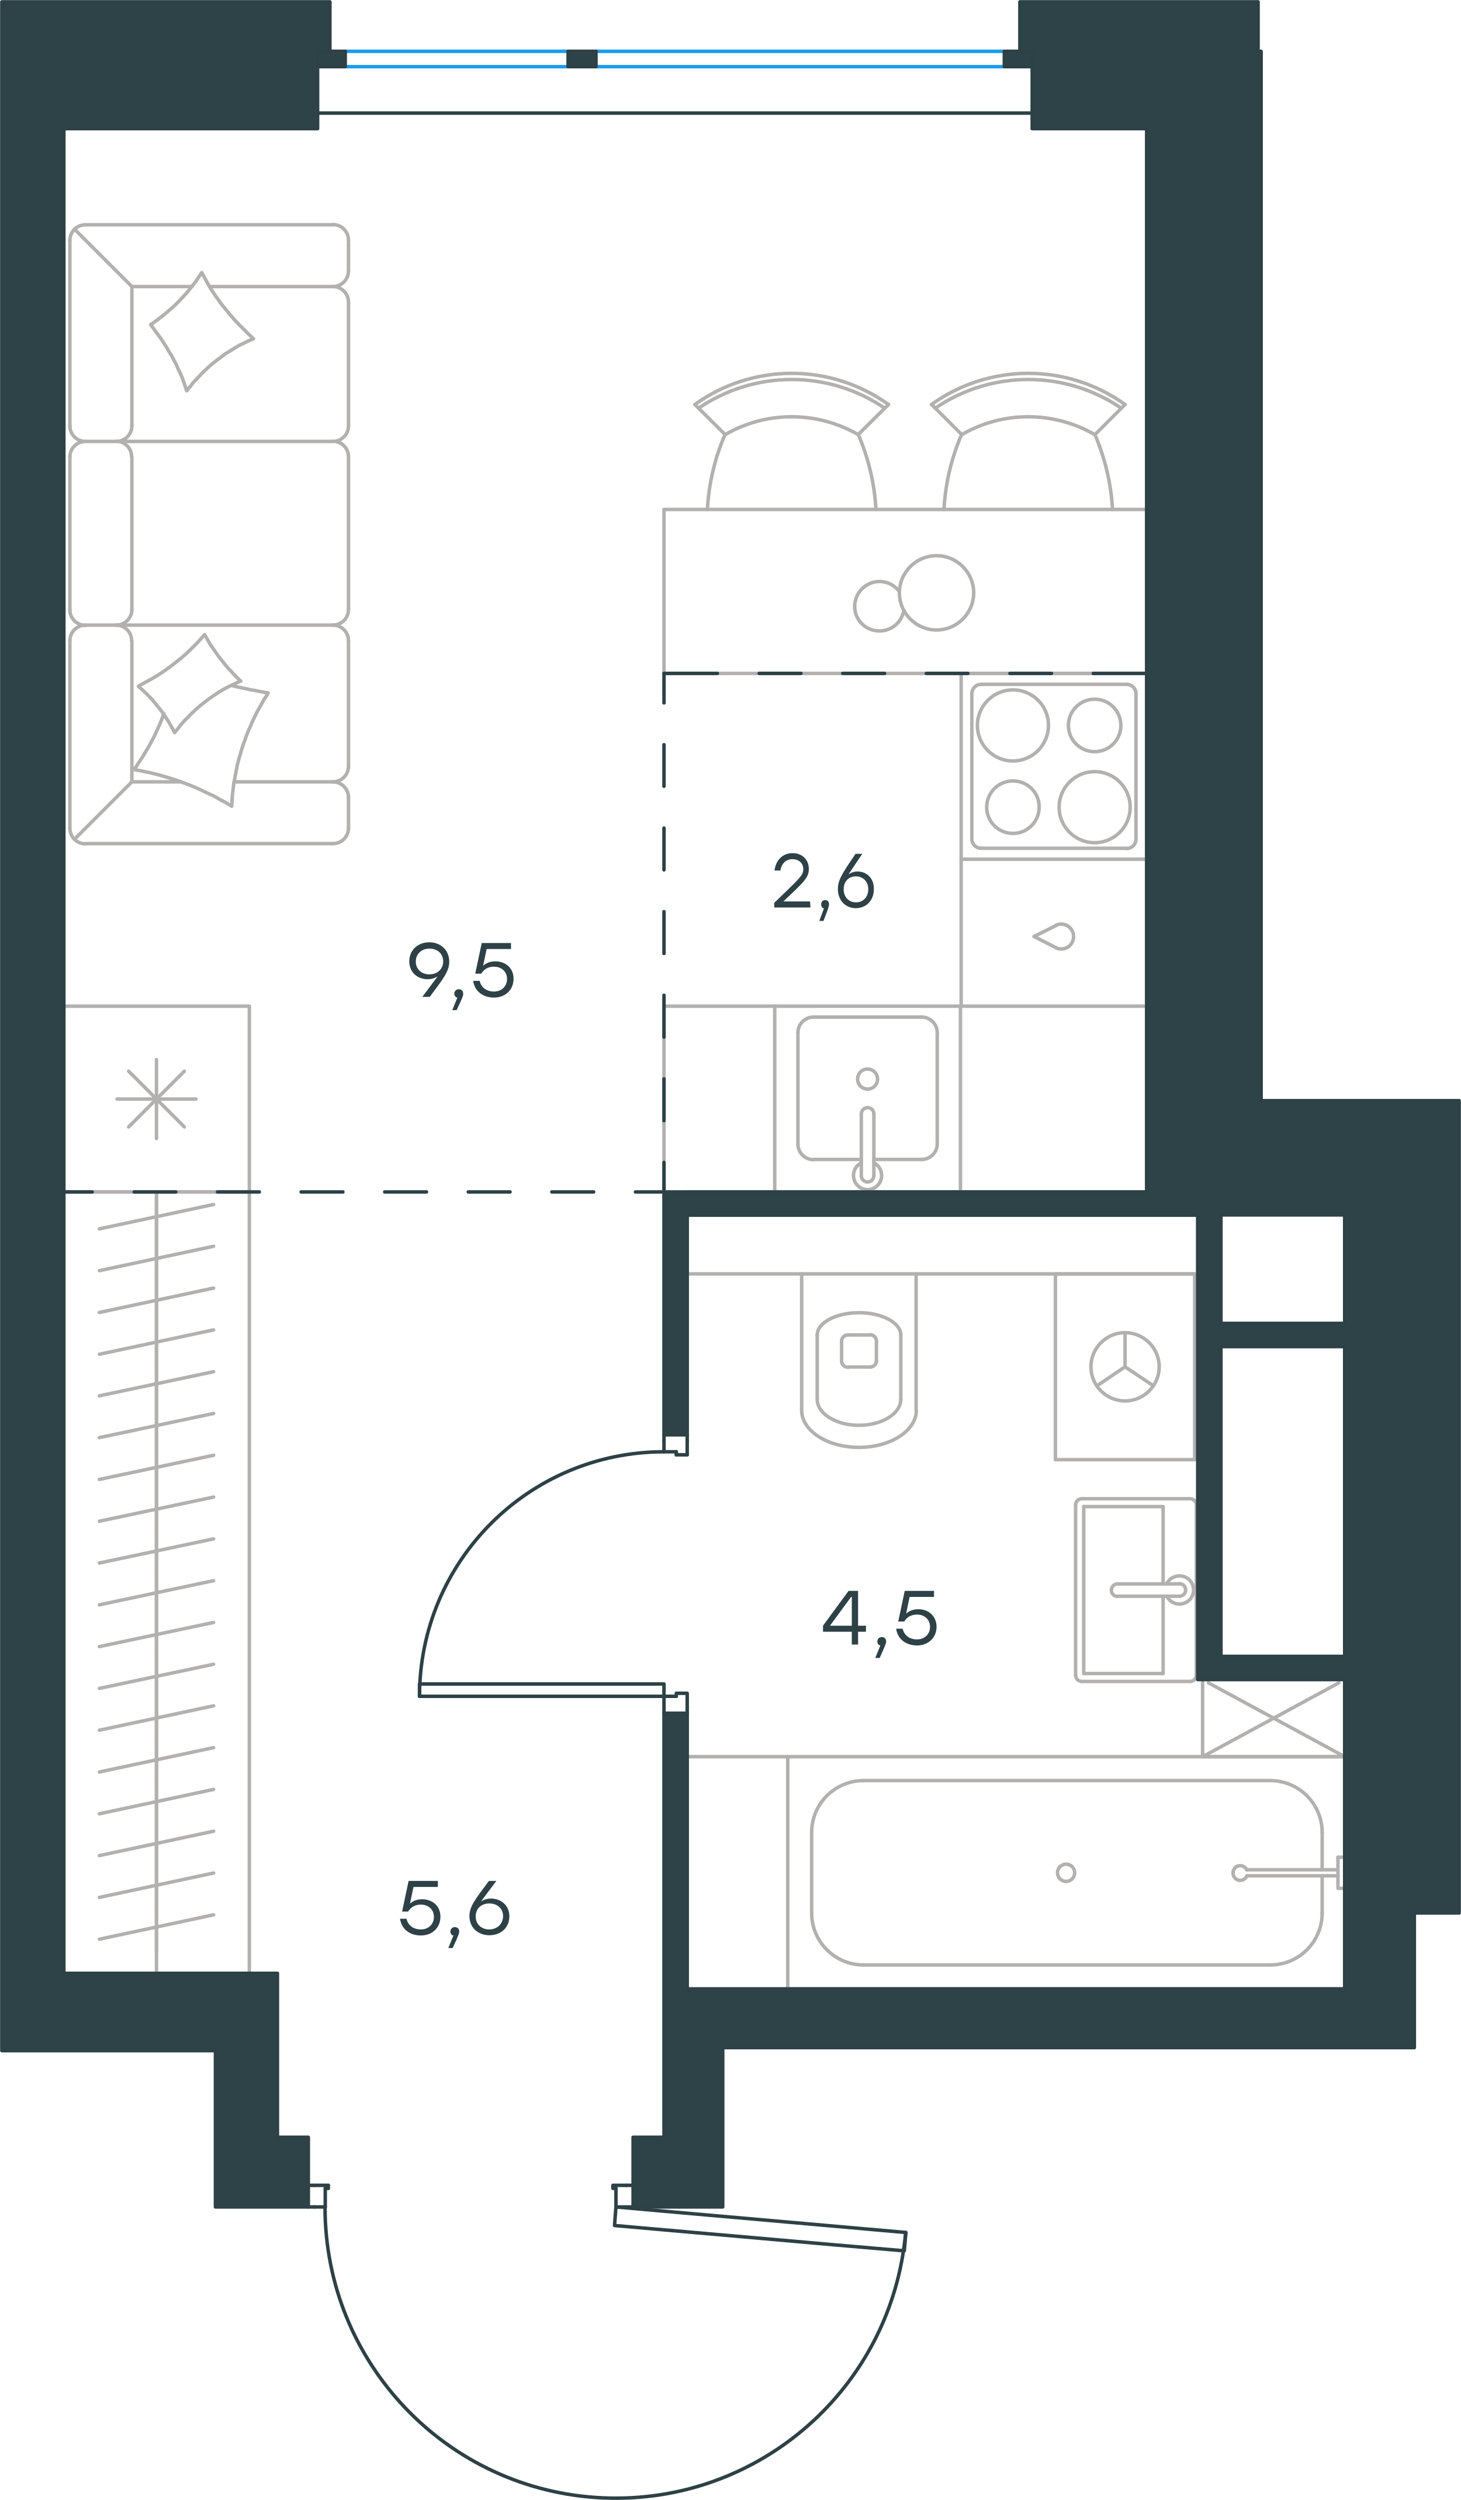 <?xml version="1.0" encoding="utf-8"?>
<!-- Generator: Adobe Illustrator 26.5.0, SVG Export Plug-In . SVG Version: 6.00 Build 0)  -->
<svg version="1.1" id="Слой_1" xmlns:xodm="http://www.corel.com/coreldraw/odm/2003"
	 xmlns="http://www.w3.org/2000/svg" xmlns:xlink="http://www.w3.org/1999/xlink" x="0px" y="0px" viewBox="0 0 629.3 1076.5"
	 style="enable-background:new 0 0 629.3 1076.5;" xml:space="preserve">
<style type="text/css">
	.st0{fill:none;stroke:#B2B1B0;stroke-width:1.5;stroke-linecap:round;stroke-linejoin:round;stroke-miterlimit:10;}
	.st1{fill:none;stroke:#1D9CEB;stroke-width:1.5;stroke-linecap:round;stroke-linejoin:round;stroke-miterlimit:10;}
	.st2{fill:none;stroke:#2D4146;stroke-width:1.5;stroke-linecap:round;stroke-linejoin:round;stroke-miterlimit:10;}
	
		.st3{fill-rule:evenodd;clip-rule:evenodd;fill:#2E4347;stroke:#2D4146;stroke-width:1.5;stroke-linecap:round;stroke-linejoin:round;stroke-miterlimit:10;}
	.st4{fill:#2D4146;}
</style>
<g id="Слой_x0020_1">
	<line class="st0" x1="339.3" y1="756.5" x2="296" y2="756.5"/>
	<line class="st0" x1="67.4" y1="514.9" x2="67.4" y2="532.9"/>
	<line class="st0" x1="42.8" y1="529.2" x2="92" y2="518.7"/>
	<line class="st0" x1="67.4" y1="532.9" x2="67.4" y2="550.9"/>
	<line class="st0" x1="42.8" y1="547.2" x2="92" y2="536.7"/>
	<line class="st0" x1="67.4" y1="550.9" x2="67.4" y2="568.9"/>
	<line class="st0" x1="42.8" y1="565.2" x2="92" y2="554.7"/>
	<line class="st0" x1="67.4" y1="568.9" x2="67.4" y2="586.9"/>
	<line class="st0" x1="42.8" y1="583.2" x2="92" y2="572.7"/>
	<line class="st0" x1="67.4" y1="586.9" x2="67.4" y2="604.9"/>
	<line class="st0" x1="42.8" y1="601.1" x2="92" y2="590.7"/>
	<line class="st0" x1="67.4" y1="604.9" x2="67.4" y2="622.9"/>
	<line class="st0" x1="42.8" y1="619.1" x2="92" y2="608.7"/>
	<line class="st0" x1="67.4" y1="622.9" x2="67.4" y2="640.9"/>
	<line class="st0" x1="42.8" y1="637.1" x2="92" y2="626.7"/>
	<line class="st0" x1="67.4" y1="640.9" x2="67.4" y2="658.9"/>
	<line class="st0" x1="42.8" y1="655.1" x2="92" y2="644.7"/>
	<line class="st0" x1="67.4" y1="658.9" x2="67.4" y2="676.9"/>
	<line class="st0" x1="42.8" y1="673.1" x2="92" y2="662.7"/>
	<line class="st0" x1="67.4" y1="676.9" x2="67.4" y2="694.9"/>
	<line class="st0" x1="42.8" y1="691.1" x2="92" y2="680.7"/>
	<line class="st0" x1="67.4" y1="694.9" x2="67.4" y2="712.9"/>
	<line class="st0" x1="42.8" y1="709.1" x2="92" y2="698.7"/>
	<line class="st0" x1="67.4" y1="712.9" x2="67.4" y2="730.9"/>
	<line class="st0" x1="42.8" y1="727.1" x2="92" y2="716.7"/>
	<line class="st0" x1="67.4" y1="513.3" x2="67.4" y2="840.5"/>
	<line class="st0" x1="67.4" y1="730.9" x2="67.4" y2="748.9"/>
	<line class="st0" x1="42.8" y1="745.1" x2="92" y2="734.6"/>
	<line class="st0" x1="67.4" y1="748.9" x2="67.4" y2="766.9"/>
	<line class="st0" x1="42.8" y1="763.1" x2="92" y2="752.6"/>
	<line class="st0" x1="67.4" y1="766.9" x2="67.4" y2="784.8"/>
	<line class="st0" x1="42.8" y1="781.1" x2="92" y2="770.6"/>
	<line class="st0" x1="67.4" y1="784.8" x2="67.4" y2="802.9"/>
	<line class="st0" x1="42.8" y1="799.1" x2="92" y2="788.6"/>
	<line class="st0" x1="67.4" y1="802.9" x2="67.4" y2="820.8"/>
	<line class="st0" x1="42.8" y1="817.1" x2="92" y2="806.6"/>
	<line class="st0" x1="67.4" y1="820.8" x2="67.4" y2="849.8"/>
	<line class="st0" x1="42.8" y1="835.1" x2="92" y2="824.6"/>
	<polyline class="st0" points="27.4,849.8 107.4,849.8 107.4,513.3 27.4,513.3 27.4,849.8 	"/>
	<line class="st0" x1="79.4" y1="485.3" x2="55.4" y2="461.3"/>
	<line class="st0" x1="55.4" y1="485.3" x2="79.4" y2="461.3"/>
	<line class="st0" x1="84.4" y1="473.3" x2="50.4" y2="473.3"/>
	<line class="st0" x1="67.4" y1="490.3" x2="67.4" y2="456.3"/>
	<polyline class="st0" points="107.4,433.3 27.4,433.3 27.4,513.3 107.4,513.3 107.4,433.3 	"/>
	<line class="st0" x1="56.8" y1="123.4" x2="82.7" y2="123.4"/>
	<polyline class="st0" points="109.2,145.9 108.1,146.3 107,146.8 105,147.8 102.9,148.8 100.9,150 99,151.2 97,152.4 95.2,153.8 
		93.3,155.2 91.5,156.6 89.8,158.1 88.1,159.7 86.5,161.3 84.9,163 83.3,164.7 81.9,166.5 80.4,168.3 79.8,166.4 79.1,164.4 
		78.4,162.5 77.6,160.6 76.7,158.8 75.9,156.9 74.9,155.1 74,153.3 72.9,151.6 71.9,149.8 70.8,148.1 69.7,146.4 68.5,144.7 
		67.3,143.1 66.1,141.4 64.9,139.8 66.5,138.7 68.1,137.5 69.7,136.3 71.2,135.1 72.7,133.8 74.2,132.5 75.7,131.1 77.1,129.7 
		78.4,128.3 79.8,126.8 81.1,125.3 82.3,123.8 83.5,122.3 84.7,120.7 85.8,119 86.9,117.4 88,119.4 89.1,121.4 90.2,123.4 
		91.4,125.3 92.7,127.2 94,129 95.3,130.9 96.7,132.6 98.2,134.4 99.6,136.1 101.1,137.8 102.7,139.5 104.3,141.1 105.9,142.7 
		107.5,144.3 109.2,145.9 	"/>
	<line class="st0" x1="56.8" y1="336.7" x2="77.4" y2="336.7"/>
	<polyline class="st0" points="99.8,295.2 101.7,295.7 103.7,296.1 107.7,297 109.6,297.3 111.6,297.7 113.6,298.1 115.5,298.4 
		114.7,299.8 113.8,301.1 113,302.5 112.2,304 111.4,305.4 110.6,306.8 109.9,308.3 109.2,309.7 108.5,311.2 107.9,312.7 
		107.2,314.2 106.6,315.7 106,317.2 105.5,318.7 104.9,320.2 104.4,321.8 103.9,323.3 103.5,324.9 103,326.4 102.6,328 102.2,329.5 
		101.9,331.1 101.6,332.7 101.3,334.3 101,335.9 100.7,337.5 100.5,339.1 100.3,340.7 100.1,342.3 100,344 99.9,345.6 99.8,347.2 
		97.4,345.7 94.9,344.4 92.5,343 89.9,341.8 87.4,340.6 84.8,339.4 82.2,338.3 79.6,337.3 76.9,336.3 74.2,335.4 71.5,334.6 
		68.8,333.8 66,333.1 63.3,332.5 60.5,331.9 57.6,331.4 58.7,330.1 59.6,328.6 60.6,327.2 61.5,325.8 62.4,324.3 63.3,322.8 
		64.2,321.3 65,319.8 65.8,318.3 66.6,316.8 67.3,315.2 68,313.7 68.7,312.1 69.4,310.5 70,308.9 70.6,307.3 	"/>
	<polyline class="st0" points="103.7,293.3 102.7,293.7 101.6,294.2 99.5,295.2 97.5,296.2 95.5,297.3 93.6,298.5 91.7,299.8 
		89.8,301.1 88,302.5 86.2,303.9 84.5,305.4 82.8,307 81.2,308.6 79.6,310.2 78.1,311.9 76.7,313.7 75.2,315.5 74.5,314.1 
		73.7,312.7 72.9,311.3 72.1,310 71.2,308.6 70.3,307.3 69.4,306 68.4,304.8 67.4,303.5 66.4,302.3 65.4,301.1 64.3,300 63.2,298.8 
		62,297.7 60.8,296.6 59.6,295.5 61.6,294.4 63.6,293.3 65.6,292.2 67.6,291 69.5,289.8 71.4,288.5 73.2,287.2 75,285.8 76.8,284.4 
		78.5,283 80.2,281.5 81.9,279.9 83.5,278.3 85.1,276.7 86.6,275 88.1,273.3 88.9,274.6 89.7,276 90.5,277.4 91.4,278.7 92.3,280 
		93.2,281.3 94.1,282.6 95.1,283.9 96.1,285.1 97.1,286.4 98.1,287.6 99.2,288.7 100.3,289.9 101.4,291.1 102.5,292.2 103.7,293.3 	
		"/>
	<line class="st0" x1="56.8" y1="123.4" x2="32.1" y2="98.7"/>
	<line class="st0" x1="56.8" y1="336.7" x2="32.1" y2="361.4"/>
	<line class="st0" x1="30.1" y1="275.9" x2="30.1" y2="356.7"/>
	<line class="st0" x1="56.8" y1="275.9" x2="56.8" y2="336.7"/>
	<line class="st0" x1="30.1" y1="183.4" x2="30.1" y2="103.4"/>
	<line class="st0" x1="30.1" y1="262.6" x2="30.1" y2="196.7"/>
	<line class="st0" x1="56.8" y1="196.7" x2="56.8" y2="262.6"/>
	<line class="st0" x1="56.8" y1="123.4" x2="56.8" y2="183.4"/>
	<path class="st0" d="M30.1,183.4c0,3.7,3,6.7,6.7,6.7"/>
	<path class="st0" d="M36.8,190.1c-3.7,0-6.7,3-6.7,6.7"/>
	<path class="st0" d="M30.1,262.6c0,3.7,3,6.7,6.7,6.7"/>
	<path class="st0" d="M36.8,269.2c-3.7,0-6.7,3-6.7,6.7"/>
	<path class="st0" d="M50.1,190.1c3.7,0,6.7-3,6.7-6.7"/>
	<path class="st0" d="M56.7,196.7c0-3.7-3-6.7-6.7-6.7"/>
	<path class="st0" d="M50.1,269.2c3.7,0,6.7-3,6.7-6.7"/>
	<path class="st0" d="M56.7,275.9c0-3.7-3-6.7-6.7-6.7"/>
	<line class="st0" x1="150.1" y1="183.4" x2="150.1" y2="130.1"/>
	<line class="st0" x1="150.1" y1="262.6" x2="150.1" y2="196.7"/>
	<line class="st0" x1="150.1" y1="330" x2="150.1" y2="275.9"/>
	<path class="st0" d="M150.1,130.1c0-3.7-3-6.7-6.7-6.7"/>
	<path class="st0" d="M143.4,190.1c3.7,0,6.7-3,6.7-6.7"/>
	<path class="st0" d="M150.1,196.7c0-3.7-3-6.7-6.7-6.7"/>
	<path class="st0" d="M143.4,269.2c3.7,0,6.7-3,6.7-6.7"/>
	<path class="st0" d="M150.1,275.9c0-3.7-3-6.7-6.7-6.7"/>
	<path class="st0" d="M143.4,336.7c3.7,0,6.7-3,6.7-6.7"/>
	<path class="st0" d="M143.4,123.4c3.7,0,6.7-3,6.7-6.7"/>
	<path class="st0" d="M150.1,103.4c0-3.7-3-6.7-6.7-6.7"/>
	<path class="st0" d="M36.8,96.8c-3.7,0-6.7,3-6.7,6.7"/>
	<path class="st0" d="M30.1,356.7c0,3.7,3,6.7,6.7,6.7"/>
	<path class="st0" d="M150.1,343.4c0-3.7-3-6.7-6.7-6.7"/>
	<path class="st0" d="M143.4,363.3c3.7,0,6.7-3,6.7-6.7"/>
	<line class="st0" x1="36.8" y1="190.1" x2="143.4" y2="190.1"/>
	<line class="st0" x1="36.8" y1="269.2" x2="143.4" y2="269.2"/>
	<line class="st0" x1="36.8" y1="96.8" x2="143.4" y2="96.8"/>
	<line class="st0" x1="150.1" y1="103.4" x2="150.1" y2="116.8"/>
	<line class="st0" x1="143.4" y1="123.4" x2="90.3" y2="123.4"/>
	<line class="st0" x1="36.8" y1="363.3" x2="143.4" y2="363.3"/>
	<line class="st0" x1="150.1" y1="356.7" x2="150.1" y2="343.4"/>
	<line class="st0" x1="143.4" y1="336.7" x2="100.8" y2="336.7"/>
	<path class="st0" d="M374.8,588.7c1.5,0,2.7-1.2,2.7-2.7"/>
	<path class="st0" d="M362.5,586.1c0,1.5,1.2,2.7,2.7,2.7"/>
	<path class="st0" d="M377.5,577.5c0-1.5-1.2-2.7-2.7-2.7"/>
	<path class="st0" d="M365.2,574.9c-1.5,0-2.7,1.2-2.7,2.7"/>
	<line class="st0" x1="377.5" y1="577.5" x2="377.5" y2="586.1"/>
	<line class="st0" x1="374.8" y1="588.7" x2="365.2" y2="588.7"/>
	<line class="st0" x1="362.5" y1="586.1" x2="362.5" y2="577.5"/>
	<line class="st0" x1="365.2" y1="574.9" x2="374.8" y2="574.9"/>
	<path class="st0" d="M388,574.9c0-5.3-8.1-9.6-18-9.6c-9.9,0-18,4.3-18,9.6"/>
	<line class="st0" x1="388" y1="602.6" x2="388" y2="574.9"/>
	<path class="st0" d="M352,602.6c0,6.2,8.1,11.2,18,11.2c9.9,0,18-5,18-11.2"/>
	<line class="st0" x1="352" y1="602.6" x2="352" y2="574.9"/>
	<path class="st0" d="M345.3,607.3c0,8.8,11,16,24.7,16c13.6,0,24.7-7.2,24.7-16"/>
	<line class="st0" x1="394.6" y1="607.2" x2="394.6" y2="548.6"/>
	<line class="st0" x1="345.3" y1="607.2" x2="345.3" y2="548.6"/>
	<polyline class="st0" points="515.9,523.3 515.9,548.6 296,548.6 296,523.3 	"/>
	<line class="st0" x1="569.5" y1="823.8" x2="569.5" y2="807.8"/>
	<path class="st0" d="M537,805.2c-0.6-1.3-2.1-2-3.5-1.7c-1.4,0.3-2.4,1.6-2.4,3.1c0,1.5,1,2.7,2.4,3.1c1.4,0.3,2.9-0.4,3.5-1.7"/>
	<line class="st0" x1="576.3" y1="807.8" x2="537" y2="807.8"/>
	<line class="st0" x1="576.3" y1="805.2" x2="537" y2="805.2"/>
	<line class="st0" x1="576.3" y1="799.8" x2="579.2" y2="799.8"/>
	<polyline class="st0" points="576.3,799.8 576.3,813.2 579.2,813.2 	"/>
	<path class="st0" d="M462.9,806.5c0-2-1.6-3.7-3.7-3.7c-2,0-3.7,1.6-3.7,3.7c0,2,1.6,3.7,3.7,3.7
		C461.3,810.2,462.9,808.5,462.9,806.5"/>
	<path class="st0" d="M547.1,846.2c12.4,0,22.4-10,22.4-22.4"/>
	<path class="st0" d="M569.5,789.2c0-12.4-10-22.4-22.4-22.4"/>
	<path class="st0" d="M349.6,823.8c0,12.4,10,22.4,22.4,22.4"/>
	<path class="st0" d="M372,766.8c-12.4,0-22.4,10-22.4,22.4"/>
	<line class="st0" x1="569.5" y1="789.2" x2="569.5" y2="805.2"/>
	<line class="st0" x1="547.1" y1="846.2" x2="372" y2="846.2"/>
	<line class="st0" x1="349.6" y1="823.8" x2="349.6" y2="789.2"/>
	<line class="st0" x1="372" y1="766.8" x2="547.1" y2="766.8"/>
	<polyline class="st0" points="579.2,756.5 579.2,856.5 339.3,856.5 339.3,756.5 579.2,756.5 	"/>
	<path class="st0" d="M381.1,175.8c-24.2-16.5-56-16.5-80.2,0"/>
	<path class="st0" d="M382.7,174.2c-24.9-17.9-58.5-17.9-83.4,0"/>
	<line class="st0" x1="312.3" y1="187.1" x2="299.3" y2="174.2"/>
	<line class="st0" x1="369.7" y1="187.1" x2="382.7" y2="174.2"/>
	<path class="st0" d="M369.7,187.2c-17.8-10.3-39.7-10.3-57.4,0"/>
	<path class="st0" d="M377.3,219.4c-0.6-11.1-3.2-22-7.6-32.3"/>
	<path class="st0" d="M312.3,187.1c-4.4,10.2-7,21.1-7.6,32.3"/>
	<path class="st0" d="M387.4,254.8c-3-4.1-8.4-5.5-13-3.4c-4.6,2.1-7.1,7.2-6,12.1c1.1,4.9,5.6,8.4,10.7,8.2
		c5.1-0.1,9.3-3.8,10.2-8.8"/>
	<path class="st0" d="M387.4,255.3c0,8.8,7.2,16,16,16c8.8,0,16-7.2,16-16c0-8.8-7.2-16-16-16C394.6,239.3,387.4,246.5,387.4,255.3"
		/>
	<path class="st0" d="M483,175.8c-24.2-16.5-56-16.5-80.2,0"/>
	<path class="st0" d="M484.6,174.2c-24.9-17.9-58.5-17.9-83.4,0"/>
	<line class="st0" x1="414.2" y1="187.1" x2="401.3" y2="174.2"/>
	<line class="st0" x1="471.7" y1="187.1" x2="484.6" y2="174.2"/>
	<path class="st0" d="M471.6,187.2c-17.8-10.3-39.7-10.3-57.4,0"/>
	<path class="st0" d="M479.2,219.4c-0.6-11.1-3.2-22-7.6-32.3"/>
	<path class="st0" d="M414.2,187.1c-4.4,10.2-7,21.1-7.6,32.3"/>
	<polyline class="st0" points="286,219.4 493.9,219.4 493.9,290 286,290 286,219.4 	"/>
	<path class="st0" d="M471.5,332.3c-8.5,0-15.3,6.9-15.3,15.3c0,8.5,6.9,15.3,15.3,15.3c8.5,0,15.3-6.9,15.3-15.3
		C486.8,339.2,480,332.3,471.5,332.3"/>
	<path class="st0" d="M471.5,301.1c-6.3,0-11.3,5.1-11.3,11.3c0,6.3,5.1,11.3,11.3,11.3c6.3,0,11.3-5.1,11.3-11.3
		C482.8,306.2,477.8,301.1,471.5,301.1"/>
	<path class="st0" d="M436.3,297.1c-8.5,0-15.3,6.9-15.3,15.3c0,8.5,6.9,15.3,15.3,15.3c8.5,0,15.3-6.9,15.3-15.3
		C451.7,304,444.8,297.1,436.3,297.1"/>
	<path class="st0" d="M436.3,336.3c-6.3,0-11.3,5.1-11.3,11.3c0,6.3,5.1,11.3,11.3,11.3c6.3,0,11.3-5.1,11.3-11.3
		C447.7,341.4,442.6,336.3,436.3,336.3"/>
	<path class="st0" d="M489.3,298.7c0-2.2-1.8-4-4-4"/>
	<path class="st0" d="M485.3,365.4c2.2,0,4-1.8,4-4"/>
	<path class="st0" d="M422.6,294.7c-2.2,0-4,1.8-4,4"/>
	<path class="st0" d="M418.6,361.3c0,2.2,1.8,4,4,4"/>
	<line class="st0" x1="489.3" y1="298.7" x2="489.3" y2="361.3"/>
	<line class="st0" x1="422.6" y1="294.7" x2="485.3" y2="294.7"/>
	<line class="st0" x1="418.6" y1="361.3" x2="418.6" y2="298.7"/>
	<line class="st0" x1="485.3" y1="365.3" x2="422.6" y2="365.3"/>
	<polyline class="st0" points="414,290 493.9,290 493.9,370 414,370 414,290 	"/>
	<line class="st0" x1="350.4" y1="499.3" x2="371" y2="499.3"/>
	<path class="st0" d="M369.4,464.7c0,2.4,1.9,4.3,4.3,4.3c2.4,0,4.3-1.9,4.3-4.3c0-2.4-1.9-4.3-4.3-4.3
		C371.3,460.3,369.4,462.3,369.4,464.7"/>
	<path class="st0" d="M376.4,479.7c0-1.5-1.2-2.7-2.7-2.7s-2.7,1.2-2.7,2.7"/>
	<line class="st0" x1="371" y1="506.3" x2="371" y2="479.6"/>
	<path class="st0" d="M371,506.3c0,1.5,1.2,2.7,2.7,2.7c1.5,0,2.7-1.2,2.7-2.7"/>
	<line class="st0" x1="376.4" y1="506.3" x2="376.4" y2="479.6"/>
	<path class="st0" d="M371,500.8c-2.5,1.2-3.9,4.1-3.2,6.8c0.6,2.8,3.1,4.7,5.9,4.7c2.8,0,5.3-2,5.9-4.7c0.6-2.8-0.7-5.6-3.2-6.8"/>
	<path class="st0" d="M343.7,492.7c0,3.7,3,6.7,6.7,6.7"/>
	<path class="st0" d="M397,499.3c3.7,0,6.7-3,6.7-6.7"/>
	<path class="st0" d="M350.4,438c-3.7,0-6.7,3-6.7,6.7"/>
	<path class="st0" d="M403.7,444.7c0-3.7-3-6.7-6.7-6.7"/>
	<line class="st0" x1="343.7" y1="492.6" x2="343.7" y2="444.6"/>
	<line class="st0" x1="350.4" y1="438" x2="397" y2="438"/>
	<line class="st0" x1="403.7" y1="444.6" x2="403.7" y2="492.6"/>
	<line class="st0" x1="397" y1="499.3" x2="376.4" y2="499.3"/>
	<polyline class="st0" points="333.7,513.3 333.7,433.3 413.7,433.3 413.7,513.3 333.7,513.3 	"/>
	<path class="st0" d="M454.9,408.2c2.2,1,4.9,0.4,6.4-1.6c1.5-1.9,1.5-4.6,0-6.6c-1.5-1.9-4.1-2.6-6.4-1.6"/>
	<polyline class="st0" points="455,398.5 445.4,403.3 455,408.2 	"/>
	<polyline class="st0" points="414,370 493.9,370 493.9,433.3 414,433.3 414,370 	"/>
	<line class="st0" x1="579.2" y1="756.5" x2="520.5" y2="724.7"/>
	<line class="st0" x1="576.7" y1="724.7" x2="518" y2="756.5"/>
	<polyline class="st0" points="579.2,724.7 579.2,756.5 518,756.5 518,723.3 	"/>
	<polyline class="st0" points="496.8,596.8 484.6,588.6 472.5,596.8 	"/>
	<line class="st0" x1="484.6" y1="588.6" x2="484.6" y2="573.9"/>
	<path class="st0" d="M484.6,603.3c8.1,0,14.7-6.6,14.7-14.7c0-8.1-6.6-14.7-14.7-14.7c-8.1,0-14.7,6.6-14.7,14.7
		C469.9,596.7,476.5,603.3,484.6,603.3"/>
	<polyline class="st0" points="514.6,628.6 454.6,628.6 454.6,548.6 514.6,548.6 514.6,628.6 	"/>
	<line class="st0" x1="501" y1="687.4" x2="501" y2="720.7"/>
	<polyline class="st0" points="501,682.1 501,648.8 466.8,648.8 	"/>
	<polyline class="st0" points="466.8,648.8 466.8,720.7 501,720.7 	"/>
	<path class="st0" d="M463.3,721.4c0,1.5,1.2,2.7,2.7,2.7"/>
	<path class="st0" d="M466,645.4c-1.5,0-2.7,1.2-2.7,2.7"/>
	<path class="st0" d="M512.6,724.1c1.5,0,2.7-1.2,2.7-2.7"/>
	<path class="st0" d="M515.3,648.1c0-1.5-1.2-2.7-2.7-2.7"/>
	<path class="st0" d="M481.4,682.1c-1.5,0-2.7,1.2-2.7,2.7c0,1.5,1.2,2.7,2.7,2.7"/>
	<line class="st0" x1="508.1" y1="687.4" x2="481.4" y2="687.4"/>
	<path class="st0" d="M508,687.4c1.5,0,2.7-1.2,2.7-2.7c0-1.5-1.2-2.7-2.7-2.7"/>
	<line class="st0" x1="508.1" y1="682.1" x2="481.4" y2="682.1"/>
	<path class="st0" d="M502.6,687.4c1.2,2.5,4.1,3.9,6.8,3.2c2.8-0.6,4.7-3.1,4.7-5.9c0-2.8-1.9-5.3-4.7-5.9
		c-2.8-0.6-5.6,0.7-6.8,3.2"/>
	<line class="st0" x1="512.6" y1="724.1" x2="466" y2="724.1"/>
	<line class="st0" x1="463.3" y1="721.4" x2="463.3" y2="648.1"/>
	<line class="st0" x1="466" y1="645.4" x2="512.6" y2="645.4"/>
	<line class="st0" x1="515.3" y1="648.1" x2="515.3" y2="721.4"/>
	<polyline class="st0" points="334,433.3 286,433.3 286,513.3 	"/>
	<polyline class="st0" points="413.7,513.3 493.9,513.3 493.9,433.3 	"/>
	<line class="st0" x1="333.7" y1="513.3" x2="295.3" y2="513.3"/>
	<line class="st1" x1="148.7" y1="28.7" x2="244.7" y2="28.7"/>
	<line class="st1" x1="256.7" y1="28.7" x2="432.6" y2="28.7"/>
	<line class="st1" x1="148.7" y1="22.1" x2="244.7" y2="22.1"/>
	<line class="st1" x1="256.7" y1="22.1" x2="432.6" y2="22.1"/>
	<line class="st2" x1="286" y1="513.3" x2="273.7" y2="513.3"/>
	<line class="st2" x1="255.7" y1="513.3" x2="237.7" y2="513.3"/>
	<line class="st2" x1="219.7" y1="513.3" x2="201.7" y2="513.3"/>
	<line class="st2" x1="183.7" y1="513.3" x2="165.7" y2="513.3"/>
	<line class="st2" x1="147.7" y1="513.3" x2="129.7" y2="513.3"/>
	<line class="st2" x1="111.7" y1="513.3" x2="93.7" y2="513.3"/>
	<line class="st2" x1="75.7" y1="513.3" x2="57.8" y2="513.3"/>
	<line class="st2" x1="39.7" y1="513.3" x2="27.4" y2="513.3"/>
	<line class="st2" x1="286" y1="513.3" x2="286" y2="500.6"/>
	<line class="st2" x1="286" y1="482.6" x2="286" y2="464.6"/>
	<line class="st2" x1="286" y1="446.6" x2="286" y2="428.6"/>
	<line class="st2" x1="286" y1="410.6" x2="286" y2="392.6"/>
	<line class="st2" x1="286" y1="374.6" x2="286" y2="356.6"/>
	<line class="st2" x1="286" y1="338.6" x2="286" y2="320.7"/>
	<line class="st2" x1="286" y1="302.7" x2="286" y2="290"/>
	<line class="st2" x1="493.9" y1="290" x2="470.9" y2="290"/>
	<line class="st2" x1="452.9" y1="290" x2="435" y2="290"/>
	<line class="st2" x1="416.9" y1="290" x2="399" y2="290"/>
	<line class="st2" x1="381" y1="290" x2="363" y2="290"/>
	<line class="st2" x1="345" y1="290" x2="327" y2="290"/>
	<line class="st2" x1="309" y1="290" x2="286" y2="290"/>
	<line class="st2" x1="286" y1="620.6" x2="286" y2="617.9"/>
	<polyline class="st2" points="286,737.8 286,735.2 286,730.5 	"/>
	<line class="st2" x1="286" y1="625.2" x2="286" y2="620.6"/>
	<path class="st2" d="M286,625.2c-58.2,0-105.3,47.1-105.3,105.3"/>
	<line class="st2" x1="296" y1="620.6" x2="296" y2="626.5"/>
	<line class="st2" x1="296" y1="735.2" x2="296" y2="737.8"/>
	<line class="st2" x1="286" y1="730.5" x2="291.3" y2="730.5"/>
	<polyline class="st2" points="296,735.2 296,729.2 291.3,729.2 291.3,730.5 	"/>
	<line class="st2" x1="291.3" y1="625.2" x2="291.3" y2="626.5"/>
	<line class="st2" x1="296" y1="617.9" x2="296" y2="620.6"/>
	<line class="st2" x1="286" y1="625.2" x2="291.3" y2="625.2"/>
	<line class="st2" x1="291.3" y1="626.5" x2="296" y2="626.5"/>
	<polyline class="st2" points="180.7,730.5 180.7,725.2 209.9,725.2 286,725.2 286,730.5 256.7,730.5 180.7,730.5 	"/>
	<line class="st2" x1="135.4" y1="950.4" x2="132.7" y2="950.4"/>
	<polyline class="st2" points="272.7,950.4 270,950.4 265.3,950.4 	"/>
	<line class="st2" x1="140.1" y1="950.4" x2="135.4" y2="950.4"/>
	<path class="st2" d="M140,950.5c0,67.1,52.8,122.3,119.8,125.2c67,2.9,124.4-47.4,130.3-114.3"/>
	<line class="st2" x1="135.4" y1="941.1" x2="141.4" y2="941.1"/>
	<line class="st2" x1="270" y1="941.1" x2="272.7" y2="941.1"/>
	<line class="st2" x1="265.3" y1="950.4" x2="265.3" y2="942.4"/>
	<polyline class="st2" points="270,941.1 264,941.1 264,942.4 265.3,942.4 	"/>
	<line class="st2" x1="140.1" y1="942.4" x2="141.4" y2="942.4"/>
	<line class="st2" x1="132.7" y1="941.1" x2="135.4" y2="941.1"/>
	<line class="st2" x1="140.1" y1="950.4" x2="140.1" y2="942.4"/>
	<line class="st2" x1="141.4" y1="942.4" x2="141.4" y2="941.1"/>
	<polyline class="st2" points="390.2,961.4 389.5,969.3 360.3,966.8 264.7,958.4 265.3,950.4 294.6,953 390.2,961.4 	"/>
	<polygon class="st3" points="136.7,22.1 148.7,22.1 148.7,28.7 136.7,28.7 	"/>
	<polygon class="st3" points="244.7,22.1 256.7,22.1 256.7,28.7 244.7,28.7 	"/>
	<polygon class="st3" points="432.6,22.1 444.6,22.1 444.6,28.7 432.6,28.7 	"/>
	<line class="st2" x1="136.7" y1="48.7" x2="444.6" y2="48.7"/>
	<path class="st3" d="M0.8,883.1h92v54v13.3h26.7h13.3v-3.3v-26.7h-13.3v-37.3v-33.3h-92V55.4h109.3V22.1h4h1.3V0.8h-1.3H0.8v54.7
		v437.8v10h0v46.7h0v10v289.9V883.1L0.8,883.1z M576.6,713.3h-50.7V579.9h53.3v133.4H576.6L576.6,713.3z M579.2,569.9h-53.3v-46.7
		h53.3V569.9z M609.2,881.8v-58h19.3v-52.6V475.3v-1.3h-1.3h-84V22.1h-1.3V0.8H439.3v21.3h5.3v33.3h49.3v441.2v16.7H370H296h-10
		v104.6h10v-94.6H370h123.9h22v190v10h60.7h2.6v133.2h-2.6h-264H296V737.8h-10v118.6v64h-13.3v26.7v3.3h38.6v-68.6L609.2,881.8
		L609.2,881.8z"/>
	<path class="st4" d="M184.9,405.8c-4.8,0-8.6,3.2-8.6,8.2c0,5,3.8,7.7,7.9,7.7c1.7,0,3.1-0.5,4.3-1.2l-6.6,8.8h3.2
		c6-8,8.4-11.1,8.4-15.1C193.5,408.9,189.6,405.8,184.9,405.8z M184.9,419.6c-3.2,0-5.8-2.1-5.8-5.5c0-3.4,2.6-5.6,5.9-5.6
		c3.3,0,5.9,2.1,5.9,5.6C190.8,417.5,188.3,419.6,184.9,419.6z"/>
	<path id="_x31_" class="st4" d="M199.5,427.9c0-1.5-1.1-1.9-1.9-1.9c-1.1,0-1.9,0.8-1.9,1.9c0,0.9,0.5,1.6,1.3,1.7l-2.2,5.4h1.9
		C199.5,429.1,199.6,428.4,199.5,427.9L199.5,427.9z"/>
	<path id="_x32_" class="st4" d="M213.4,414c-2.3,0-4,0.7-5.3,1.9l1.5-7.2h10.5v-2.6h-12.6l-2.8,13.2h2.6c1.1-1.8,2.8-3,5.5-3
		c3.2,0,5.6,2.1,5.6,5.3c0,3.1-2.3,5.4-5.6,5.4c-3.1,0-5.5-1.6-6.2-4.6h-2.8c0.7,4.8,4.6,7.2,9,7.2c4.8,0,8.4-3.3,8.4-8
		C221.3,416.9,217.7,414,213.4,414L213.4,414z"/>
	<path class="st4" d="M181.9,817.9c-2.3,0-4,0.7-5.3,1.9l1.5-7.2h10.5v-2.6h-12.6l-2.8,13.2h2.6c1.1-1.8,2.8-3,5.5-3
		c3.2,0,5.6,2.1,5.6,5.3c0,3.1-2.3,5.4-5.6,5.4c-3.1,0-5.5-1.6-6.2-4.6h-2.8c0.7,4.8,4.6,7.2,9,7.2c4.8,0,8.4-3.3,8.4-8
		C189.8,820.8,186.2,817.9,181.9,817.9L181.9,817.9z"/>
	<path id="_x31__00000121982796329992395960000018312265264258388102_" class="st4" d="M197.8,831.8c0-1.5-1.1-1.9-1.9-1.9
		c-1.1,0-1.9,0.8-1.9,1.9c0,0.9,0.5,1.6,1.3,1.7l-2.2,5.4h1.9C197.7,833.1,197.8,832.3,197.8,831.8L197.8,831.8z"/>
	<path id="_x32__00000143574987632310784550000007409679543700818585_" class="st4" d="M211.5,817.6c-1.7,0-3.1,0.5-4.3,1.2l6.6-8.8
		h-3.2c-6,8-8.4,11.1-8.4,15.1c0,5.2,3.9,8.3,8.6,8.3c4.9,0,8.6-3.2,8.6-8.2C219.4,820.4,215.6,817.6,211.5,817.6L211.5,817.6z
		 M210.7,830.9c-3.2,0-5.8-2.1-5.8-5.6c0-3.5,2.5-5.6,5.9-5.6c3.3,0,5.9,2.1,5.9,5.5C216.6,828.7,214,830.9,210.7,830.9z"/>
	<path class="st4" d="M373,700.1h-3.4v-15h-4.1l-11,15v2.6h12.4v5.5h2.7v-5.5h3.4L373,700.1L373,700.1z M357.5,700.1l9.1-12.4h0.3
		v12.4L357.5,700.1z"/>
	<path id="_x31__00000166637713305349228550000013675317133656163505_" class="st4" d="M381.7,706.9c0-1.5-1.1-1.9-1.9-1.9
		c-1.1,0-1.9,0.8-1.9,1.9c0,0.9,0.5,1.6,1.3,1.7l-2.2,5.4h1.9C381.6,708.1,381.7,707.4,381.7,706.9L381.7,706.9z"/>
	<path id="_x32__00000033327754410447410070000007367892870248078766_" class="st4" d="M395.6,693c-2.3,0-4,0.7-5.3,1.9l1.5-7.2
		h10.5v-2.6h-12.6l-2.8,13.2h2.6c1.1-1.8,2.8-3,5.5-3c3.2,0,5.6,2.1,5.6,5.3c0,3.1-2.3,5.4-5.6,5.4c-3.1,0-5.5-1.6-6.2-4.6H386
		c0.7,4.8,4.6,7.2,9,7.2c4.8,0,8.4-3.3,8.4-8C403.4,695.9,399.9,693,395.6,693L395.6,693z"/>
	<path class="st4" d="M348.9,388.2h-11.5l4-3.8c4.8-4.6,7-6.7,7-10.2c0-3.9-2.8-6.8-7-6.8c-4.2,0-7.2,2.9-7.8,7.5h2.5
		c0.6-3,2.3-4.9,5.2-4.9c2.9,0,4.7,1.8,4.7,4.3c0,2.4-1.5,3.8-6.5,8.7l-6,5.8v2h15.6L348.9,388.2L348.9,388.2z"/>
	<path id="_x31__00000137124242689320581070000015150176618279120061_" class="st4" d="M357.1,389.5c0-1.5-1-1.9-1.7-1.9
		c-1,0-1.7,0.8-1.7,1.9c0,0.9,0.5,1.6,1.2,1.7l-2,5.4h1.8C357,390.7,357.1,390,357.1,389.5L357.1,389.5z"/>
	<path id="_x32__00000041295575192586655810000006292495362382430363_" class="st4" d="M369.4,375.3c-1.6,0-2.8,0.5-3.9,1.2l5.9-8.8
		h-2.9c-5.4,8-7.6,11.1-7.6,15.1c0,5.2,3.5,8.3,7.7,8.3c4.4,0,7.8-3.2,7.8-8.2C376.5,378,373.1,375.3,369.4,375.3L369.4,375.3z
		 M368.7,388.6c-2.9,0-5.3-2.1-5.3-5.6c0-3.5,2.2-5.6,5.3-5.6c2.9,0,5.3,2.1,5.3,5.5C374,386.4,371.7,388.6,368.7,388.6z"/>
</g>
</svg>
